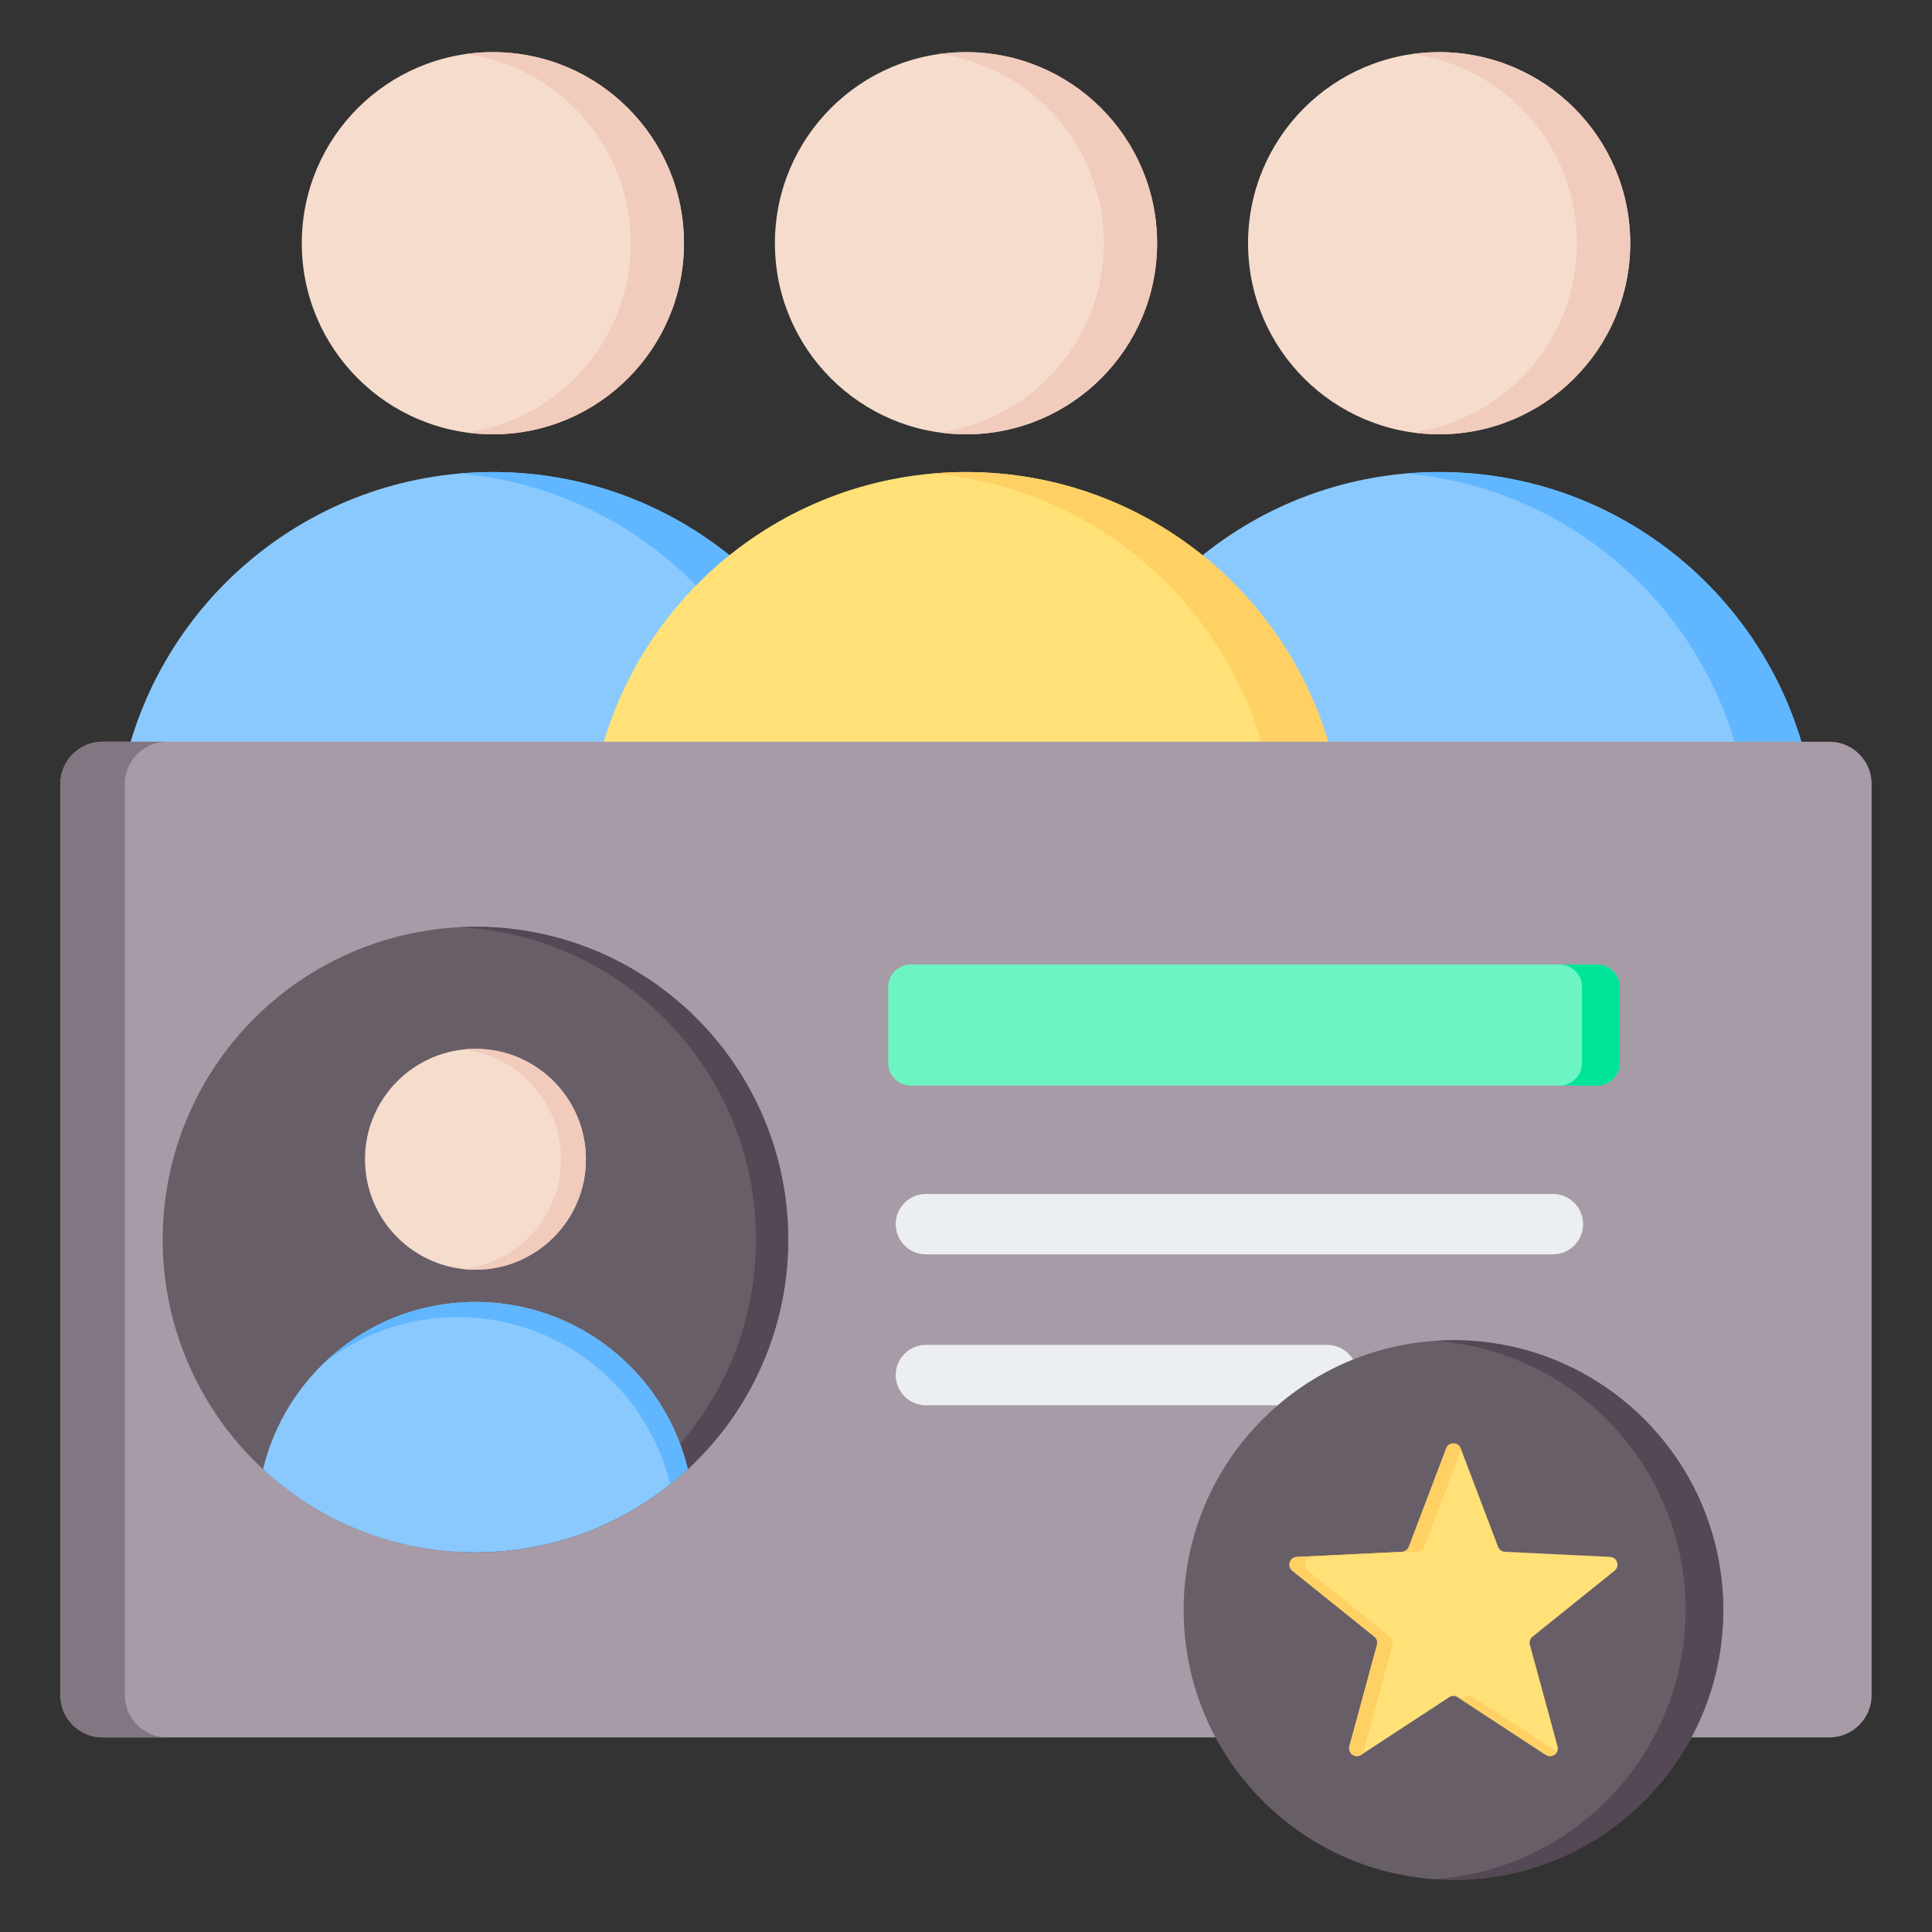 <svg id="Layer_1" enable-background="new 0 0 512 512" viewBox="0 0 512 512" xmlns="http://www.w3.org/2000/svg"><rect x="0" y="0" width="512" height="512" fill="#333333" stroke="none"/><g clip-rule="evenodd" fill-rule="evenodd"><g><path d="m290.863 214.482 181.045-.001c4.944 0 8.603-4.479 7.616-9.324-9.308-45.683-49.707-80.059-98.138-80.059-48.432 0-88.831 34.377-98.139 80.059-.987 4.846 2.673 9.325 7.616 9.325z" fill="#8ac9fe"/><path d="m454.207 214.482h17.701c4.944 0 8.603-4.48 7.616-9.324-9.308-45.683-49.707-80.059-98.138-80.059-2.983 0-5.935.132-8.851.387 44.438 3.891 80.553 36.803 89.288 79.672.987 4.844-2.673 9.324-7.616 9.324z" fill="#60b7ff"/><circle cx="381.386" cy="64.458" fill="#f6dccd" r="50.64"/><path d="m381.386 13.818c27.967 0 50.64 22.673 50.64 50.64 0 27.968-22.673 50.64-50.64 50.64-2.395 0-4.75-.17-7.055-.492 24.627-3.434 43.585-24.576 43.585-50.149s-18.958-46.715-43.585-50.149c2.305-.32 4.66-.49 7.055-.49z" fill="#f1cbbc"/></g><g><path d="m40.092 214.482 181.045-.001c4.944 0 8.603-4.479 7.616-9.324-9.308-45.683-49.707-80.059-98.138-80.059-48.432 0-88.831 34.377-98.139 80.059-.987 4.846 2.673 9.325 7.616 9.325z" fill="#8ac9fe"/><path d="m203.436 214.482h17.701c4.944 0 8.603-4.48 7.616-9.324-9.308-45.683-49.707-80.059-98.138-80.059-2.983 0-5.935.132-8.851.387 44.438 3.891 80.553 36.803 89.288 79.672.987 4.844-2.673 9.324-7.616 9.324z" fill="#60b7ff"/><circle cx="130.615" cy="64.458" fill="#f6dccd" r="50.64"/><path d="m130.615 13.818c27.967 0 50.64 22.673 50.64 50.64 0 27.968-22.673 50.64-50.64 50.64-2.395 0-4.75-.17-7.055-.492 24.627-3.434 43.585-24.576 43.585-50.149s-18.958-46.715-43.585-50.149c2.305-.32 4.66-.49 7.055-.49z" fill="#f1cbbc"/></g><g><path d="m165.477 214.482 181.045-.001c4.944 0 8.603-4.479 7.616-9.324-9.308-45.683-49.707-80.059-98.138-80.059-48.432 0-88.831 34.377-98.139 80.059-.987 4.846 2.673 9.325 7.616 9.325z" fill="#ffe177"/><path d="m328.821 214.482h17.701c4.944 0 8.603-4.48 7.616-9.324-9.308-45.683-49.707-80.059-98.138-80.059-2.983 0-5.935.132-8.851.387 44.438 3.891 80.553 36.803 89.288 79.672.987 4.844-2.673 9.324-7.616 9.324z" fill="#ffd064"/><circle cx="256" cy="64.458" fill="#f6dccd" r="50.64"/><path d="m256 13.818c27.967 0 50.64 22.673 50.64 50.64 0 27.968-22.673 50.64-50.64 50.64-2.395 0-4.75-.17-7.055-.492 24.627-3.434 43.585-24.576 43.585-50.149s-18.958-46.715-43.585-50.149c2.305-.32 4.66-.49 7.055-.49z" fill="#f1cbbc"/></g><g><path d="m27.178 196.563h457.644c6.148 0 11.178 5.03 11.178 11.178v241.507c0 6.148-5.03 11.178-11.178 11.178h-457.644c-6.148 0-11.178-5.03-11.178-11.178v-241.507c0-6.148 5.03-11.178 11.178-11.178z" fill="#a79ba7"/><path d="m27.178 196.563h17.077c-6.148 0-11.178 5.03-11.178 11.178v241.507c0 6.148 5.03 11.178 11.178 11.178h-17.077c-6.148 0-11.178-5.03-11.178-11.178v-241.507c0-6.148 5.03-11.178 11.178-11.178z" fill="#837683"/><path d="m241.374 255.599h181.887c3.305 0 6 2.695 6 6v20.092c0 3.305-2.695 6-6 6h-181.887c-3.305 0-6-2.695-6-6v-20.092c0-3.305 2.695-6 6-6z" fill="#6cf5c2"/><path d="m413.261 255.599h10c3.305 0 6 2.695 6 6v20.092c0 3.305-2.695 6-6 6h-10c3.305 0 6-2.695 6-6v-20.092c0-3.305-2.695-6-6-6z" fill="#00e499"/><path d="m245.374 372.413c-4.418 0-8-3.582-8-8s3.582-8 8-8h106.344c4.418 0 8 3.582 8 8s-3.582 8-8 8zm0-40.001c-4.418 0-8-3.582-8-8s3.582-8 8-8h166.165c4.418 0 8 3.582 8 8s-3.582 8-8 8z" fill="#eceff1"/></g><g><circle cx="385.18" cy="426.677" fill="#685e68" r="71.505"/><path d="m385.18 355.172c39.491 0 71.505 32.014 71.505 71.505s-32.014 71.505-71.505 71.505c-1.681 0-3.348-.063-5-.177 37.158-2.567 66.505-33.518 66.505-71.328s-29.347-68.761-66.505-71.328c1.652-.114 3.319-.177 5-.177z" fill="#544854"/><path d="m387.108 383.846 9.897 26.066c.297.784.99 1.287 1.827 1.327l27.849 1.357c1.894.092 2.669 2.478 1.191 3.666l-21.732 17.467c-.653.525-.918 1.339-.698 2.148l7.315 26.905c.498 1.83-1.532 3.304-3.118 2.266l-23.328-15.271c-.701-.459-1.557-.459-2.258 0l-23.328 15.271c-1.586 1.038-3.616-.436-3.118-2.266l7.315-26.906c.22-.809-.045-1.623-.698-2.148l-21.732-17.467c-1.478-1.188-.703-3.574 1.191-3.666l27.849-1.357c.837-.04 1.53-.544 1.827-1.327l9.897-26.066c.666-1.761 3.183-1.761 3.852.001z" fill="#ffe177"/><path d="m387.108 383.846.123.324-9.773 25.742c-.297.784-.99 1.287-1.827 1.327l-27.849 1.357c-1.894.092-2.669 2.478-1.191 3.666l21.732 17.467c.653.525.918 1.339.698 2.148l-7.314 26.906c-.152.558-.068 1.083.166 1.514l-1.149.752c-1.586 1.038-3.616-.436-3.118-2.266l7.315-26.906c.22-.809-.045-1.623-.698-2.148l-21.732-17.467c-1.478-1.188-.703-3.574 1.191-3.666l27.849-1.357c.837-.04 1.53-.544 1.827-1.327l9.897-26.066c.667-1.762 3.184-1.762 3.853 0zm25.483 80.452-22.179-14.519c-.701-.459-1.557-.459-2.258 0l-.922.603 22.407 14.668c1.102.722 2.418.23 2.952-.752z" fill="#ffd064"/></g><g><circle cx="125.995" cy="328.495" fill="#685e68" r="82.895"/><path d="m125.995 245.6c45.782 0 82.895 37.113 82.895 82.895s-37.113 82.895-82.895 82.895c-1.433 0-2.857-.036-4.273-.108 43.796-2.224 78.622-38.438 78.622-82.787s-34.826-80.563-78.622-82.787c1.416-.072 2.84-.108 4.273-.108z" fill="#544854"/><circle cx="125.996" cy="307.221" fill="#f6dccd" r="29.268"/><path d="m125.996 277.953c16.164 0 29.268 13.104 29.268 29.268s-13.104 29.268-29.268 29.268c-1.112 0-2.208-.064-3.288-.185 14.616-1.634 25.981-14.031 25.981-29.083 0-15.053-11.365-27.449-25.981-29.083 1.08-.121 2.176-.185 3.288-.185z" fill="#f1cbbc"/><path d="m182.281 389.352c-5.127-21.34-22.072-38.08-43.527-42.907-4.105-.923-8.375-1.411-12.758-1.411-1.087 0-2.167.03-3.239.089-25.853 1.426-47.183 19.818-53.046 44.229 14.782 13.678 34.557 22.037 56.285 22.037 21.727.001 41.503-8.359 56.285-22.037z" fill="#8ac9fe"/><path d="m182.281 389.352c-5.127-21.34-22.072-38.08-43.527-42.907-4.105-.923-8.375-1.411-12.758-1.411-1.087 0-2.167.03-3.239.089-14.225.785-27.079 6.706-36.742 15.94 8.969-6.91 20.02-11.249 32.052-11.913 1.072-.059 2.152-.089 3.239-.089 4.384 0 8.654.487 12.759 1.41 21.454 4.827 38.4 21.566 43.527 42.905 1.612-1.283 3.177-2.625 4.689-4.024z" fill="#60b7ff"/></g></g></svg>